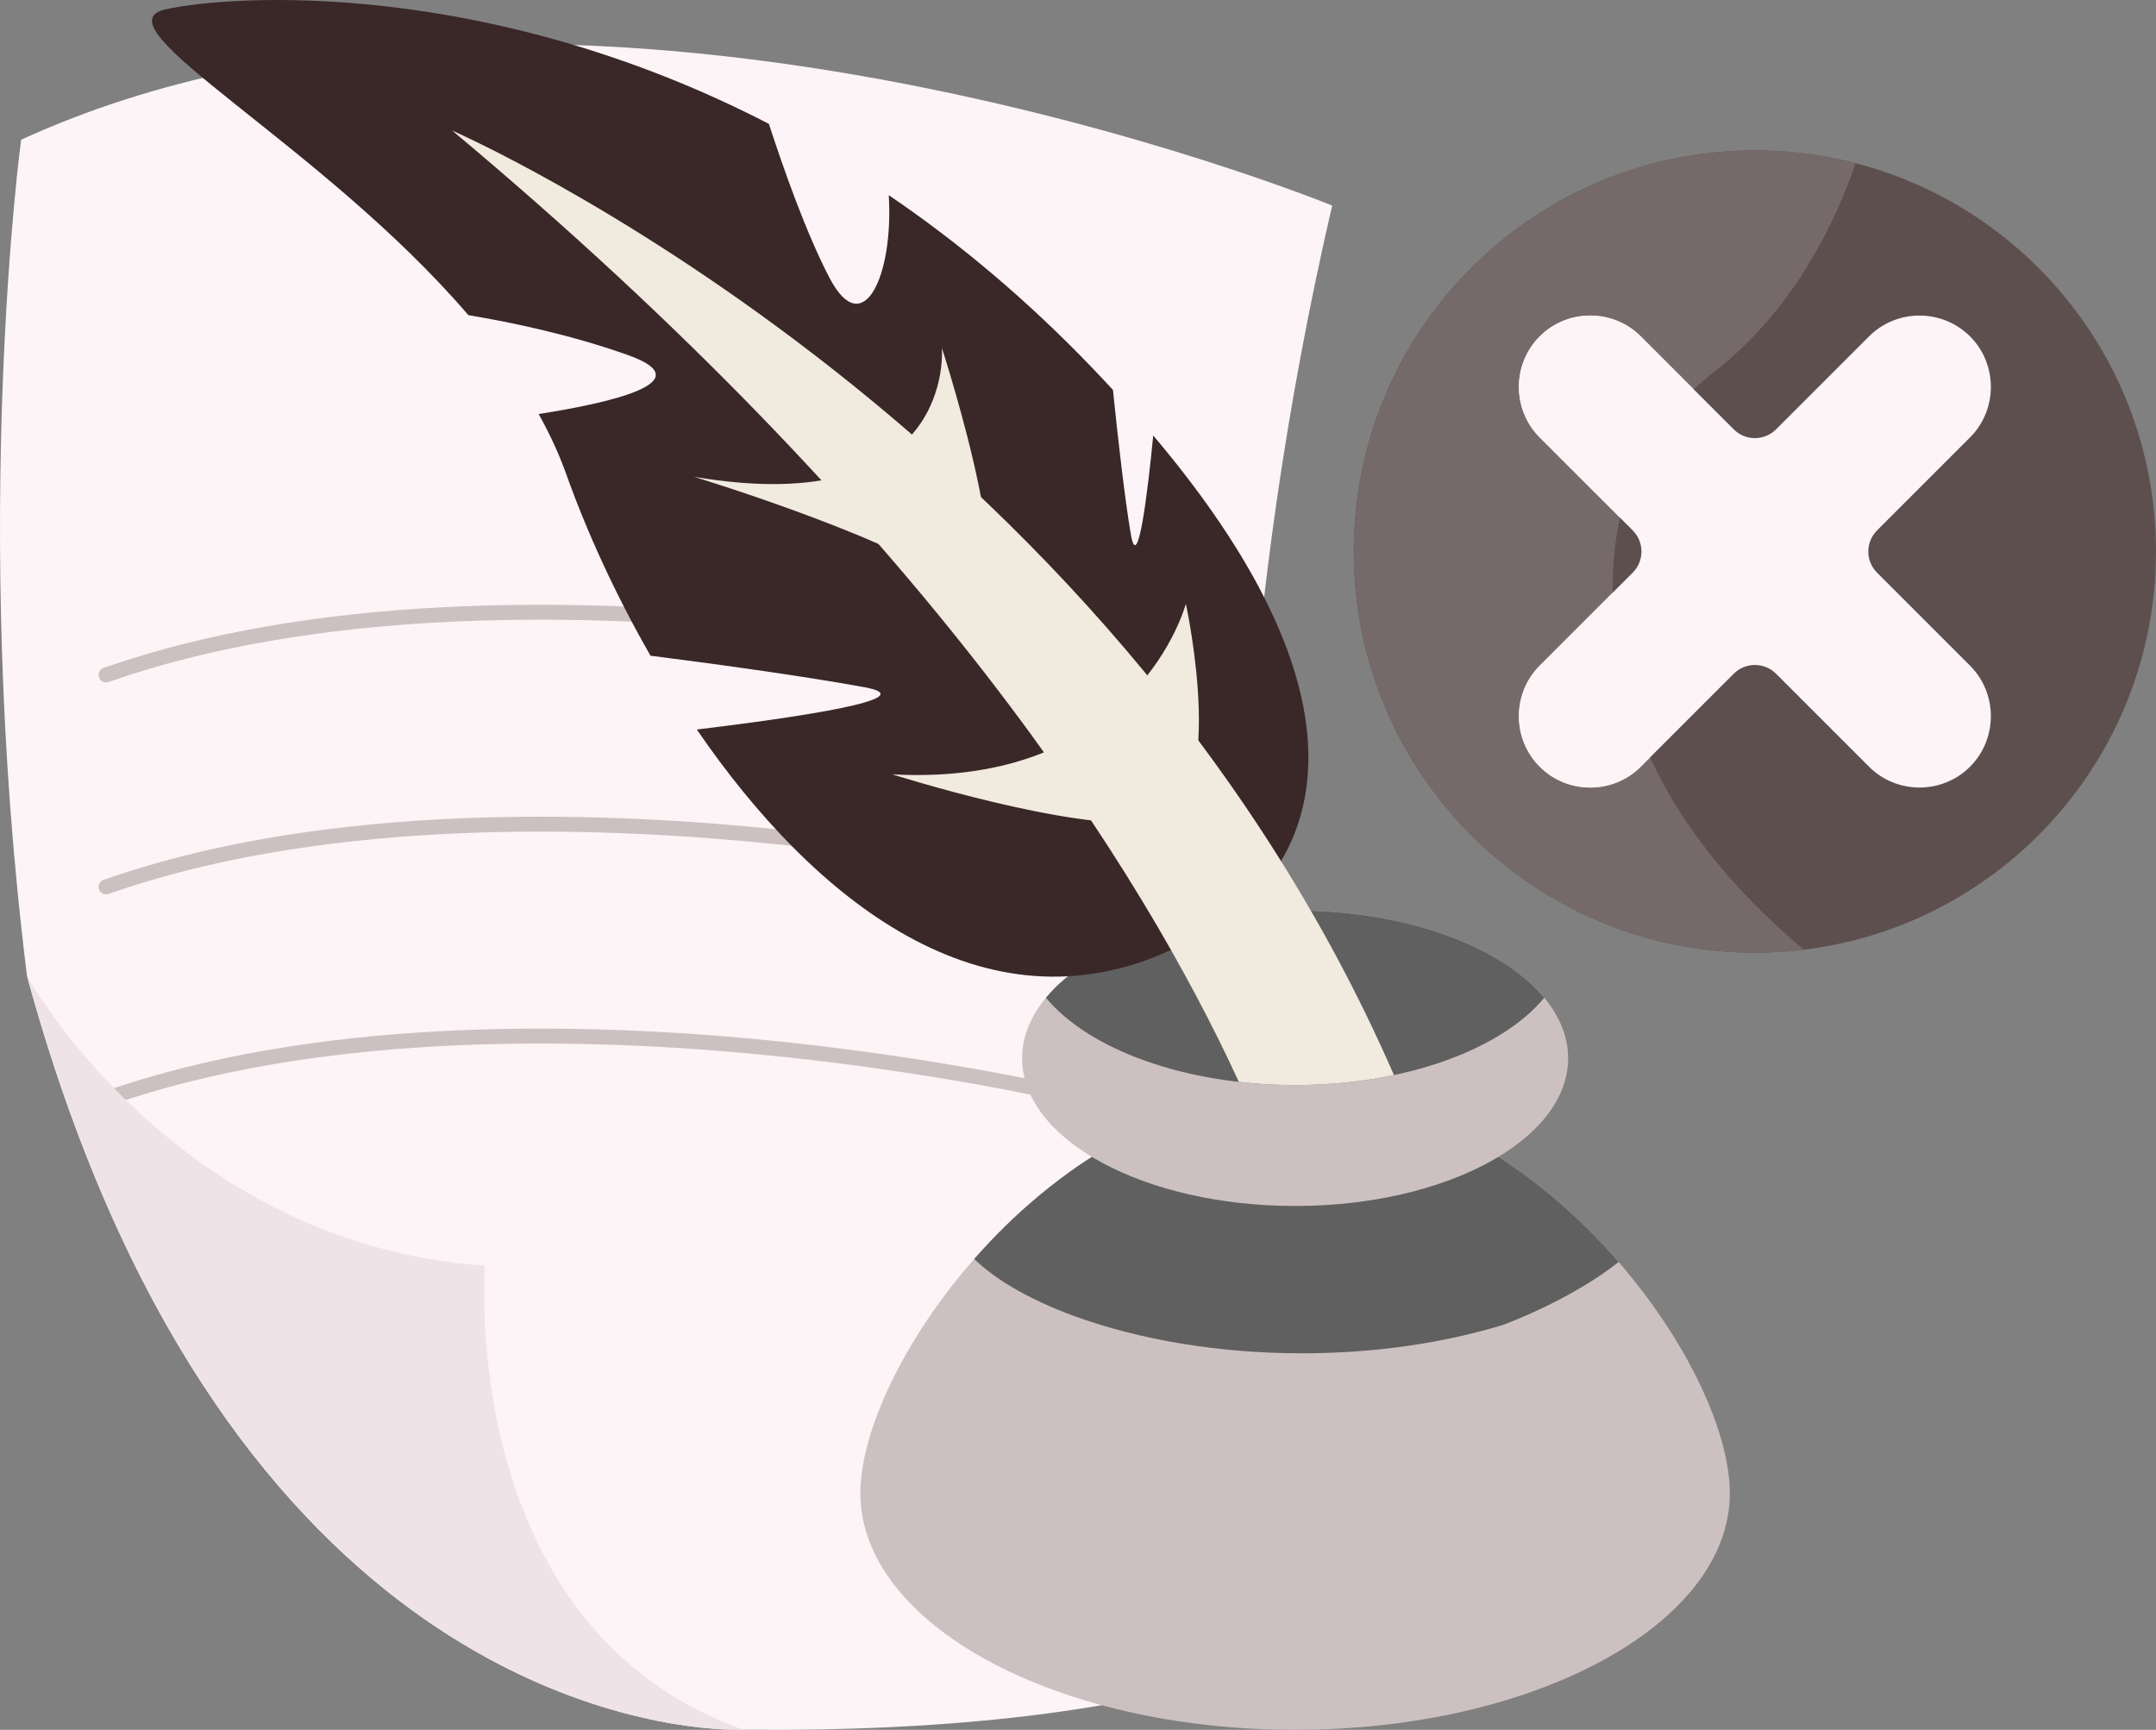 <svg width="86" height="69" viewBox="0 0 86 69" fill="none" xmlns="http://www.w3.org/2000/svg">
<rect x="0" y="0" width="86" height="69" fill="#808080" stroke="none"/>
<path d="M1.077 38.928C1.077 38.928 1.077 38.928 1.078 38.929L1.077 38.931L1.078 38.932C8.591 66.403 25.108 68.801 28.89 68.985C29.15 68.989 29.41 68.993 29.673 68.995C37.535 69.072 46.017 68.36 52.115 65.712C52.115 65.712 45.527 41.045 53.138 8.2C53.138 8.2 22.525 -4.353 0.843 5.573C0.843 5.572 -1.201 20.652 1.077 38.928Z" fill="#FCF4F6"/>
<path d="M4.231 44.127C4.108 44.127 3.993 44.05 3.95 43.928C3.896 43.773 3.978 43.603 4.133 43.548C12.476 40.615 22.696 40.77 29.8 41.416C37.488 42.116 43.289 43.526 43.346 43.54C43.506 43.58 43.603 43.74 43.564 43.9C43.525 44.06 43.364 44.157 43.205 44.118C43.147 44.104 37.382 42.703 29.737 42.008C22.694 41.368 12.569 41.213 4.33 44.11C4.297 44.121 4.264 44.127 4.231 44.127Z" fill="#CDC0C0"/>
<path d="M1.077 38.928V38.931L1.078 38.932C8.591 66.402 25.108 68.801 28.889 68.985C29.15 68.989 29.41 68.993 29.672 68.995C18.191 64.953 19.344 50.486 19.344 50.486C7.007 49.617 1.168 39.094 1.078 38.93C1.077 38.928 1.077 38.928 1.077 38.928Z" fill="#F0E3E7"/>
<path d="M4.231 35.674C4.108 35.674 3.993 35.597 3.95 35.475C3.896 35.32 3.978 35.15 4.133 35.096C12.476 32.162 22.696 32.317 29.8 32.964C37.488 33.663 43.289 35.073 43.346 35.088C43.506 35.127 43.603 35.288 43.564 35.447C43.525 35.607 43.364 35.704 43.205 35.665C43.147 35.651 37.382 34.25 29.737 33.555C22.694 32.915 12.569 32.76 4.33 35.657C4.297 35.668 4.264 35.674 4.231 35.674Z" fill="#CDC0C0"/>
<path d="M4.231 27.221C4.108 27.221 3.993 27.145 3.95 27.022C3.896 26.867 3.978 26.697 4.133 26.643C12.476 23.709 22.696 23.864 29.8 24.511C37.488 25.21 43.289 26.621 43.346 26.635C43.506 26.674 43.603 26.835 43.564 26.995C43.525 27.154 43.364 27.251 43.205 27.213C43.147 27.198 37.382 25.797 29.737 25.102C22.694 24.462 12.569 24.307 4.33 27.204C4.297 27.215 4.264 27.221 4.231 27.221Z" fill="#CDC0C0"/>
<path d="M69 59.565C69 64.775 61.236 69 51.659 69C42.083 69 34.32 64.775 34.32 59.565C34.32 57.111 36.039 53.429 38.86 50.218C42.029 46.608 46.59 43.592 51.659 43.592C56.784 43.592 61.391 46.673 64.564 50.337C67.323 53.52 69 57.141 69 59.565Z" fill="#CDC0C0"/>
<path d="M64.564 50.337C62.656 51.863 59.963 52.845 59.963 52.845C57.59 53.569 54.849 53.981 51.93 53.981C48.59 53.981 45.484 53.441 42.893 52.513C40.881 51.772 39.632 50.965 38.86 50.218C42.029 46.608 46.59 43.592 51.659 43.592C56.784 43.592 61.391 46.673 64.564 50.337Z" fill="#606060"/>
<path d="M62.551 42.211C62.551 45.466 57.675 48.104 51.659 48.104C45.646 48.104 40.77 45.466 40.77 42.211C40.77 41.351 41.11 40.535 41.721 39.799C43.424 37.748 47.234 36.319 51.659 36.319C56.086 36.319 59.896 37.748 61.599 39.799C62.21 40.535 62.551 41.351 62.551 42.211Z" fill="#CDC0C0"/>
<path d="M61.599 39.799C59.896 41.851 56.086 43.28 51.659 43.28C47.234 43.28 43.424 41.851 41.721 39.799C43.424 37.748 47.234 36.319 51.659 36.319C56.086 36.319 59.896 37.748 61.599 39.799Z" fill="#606060"/>
<path d="M51.099 34.344C50.156 35.916 48.945 36.606 48.945 36.606C48.193 37.126 47.448 37.553 46.709 37.893C39.237 41.33 32.47 35.923 27.796 29.1C31.828 28.611 36.903 27.861 34.507 27.417C31.98 26.95 28.185 26.44 25.948 26.155C24.531 23.685 23.392 21.171 22.592 18.927C22.299 18.106 21.925 17.3 21.486 16.515C24.297 16.076 28.052 15.236 25.055 14.166C22.811 13.365 20.464 12.868 18.683 12.57C12.794 5.706 3.717 1.004 6.622 0.369C9.324 -0.222 19.453 -0.855 30.67 4.941C31.234 6.677 32.166 9.333 33.102 11.108C34.431 13.629 35.648 10.998 35.452 7.786C38.204 9.652 40.965 11.948 43.651 14.761C43.906 15.027 44.153 15.292 44.394 15.552C44.601 17.597 44.887 20.043 45.11 21.324C45.386 22.919 45.779 19.638 46.001 17.371C53.547 26.305 52.722 31.635 51.099 34.344Z" fill="#3A2727"/>
<path d="M27.68 19.018C27.68 19.018 34.996 21.234 38.142 23.291C41.289 25.348 37.57 13.875 37.57 13.875C37.57 13.875 38.167 20.793 27.68 19.018Z" fill="#F1EADF"/>
<path d="M35.592 30.887C35.592 30.887 42.792 33.181 45.957 32.786C49.122 32.39 47.302 24.082 47.302 24.082C47.302 24.082 45.38 31.418 35.592 30.887Z" fill="#F1EADF"/>
<path d="M55.603 42.882C54.38 43.139 53.052 43.28 51.659 43.28C51.078 43.28 50.509 43.256 49.952 43.206C49.771 43.191 49.591 43.174 49.415 43.153C45.526 34.692 36.895 20.975 18.037 5.208C18.037 5.208 44.136 16.579 55.603 42.882Z" fill="#F1EADF"/>
<g clip-path="url(#clip0_4_908)">
<path d="M86 22C86 30.837 78.837 38 70 38C61.163 38 54 30.837 54 22C54 13.163 61.163 6 70 6C78.837 6 86 13.163 86 22Z" fill="#5E4F4F"/>
<path d="M68.325 14.873C71.617 12.333 73.267 8.719 74.017 6.509C72.734 6.177 71.388 6 70 6C61.163 6 54 13.163 54 22C54 30.837 61.163 38 70 38C70.662 38 71.315 37.96 71.957 37.882C65.002 32.044 63.962 26.051 64.417 21.86C64.717 19.099 66.126 16.571 68.325 14.873Z" fill="#766969"/>
<path d="M74.873 21.157L78.582 17.448C79.69 16.34 79.69 14.526 78.582 13.418C77.474 12.31 75.66 12.31 74.552 13.418L70.843 17.127C70.377 17.592 69.623 17.592 69.157 17.127L65.448 13.418C64.34 12.31 62.527 12.31 61.418 13.418C60.31 14.526 60.31 16.34 61.418 17.448L65.127 21.157C65.592 21.623 65.592 22.377 65.127 22.843L61.418 26.552C60.31 27.66 60.31 29.474 61.418 30.582C62.527 31.69 64.34 31.69 65.448 30.582L69.157 26.873C69.623 26.408 70.377 26.408 70.843 26.873L74.552 30.582C75.66 31.69 77.474 31.69 78.582 30.582C79.69 29.474 79.69 27.66 78.582 26.552L74.873 22.843C74.408 22.377 74.408 21.623 74.873 21.157Z" fill="#FCF4F6"/>
<path d="M67.559 15.528L65.448 13.418C64.34 12.31 62.527 12.31 61.418 13.418C60.31 14.526 60.31 16.34 61.418 17.448L64.622 20.652C65.075 18.695 66.096 16.909 67.559 15.528Z" fill="#FCF4F6"/>
<path d="M65.448 30.582L65.817 30.213C64.723 27.847 64.336 25.608 64.325 23.644L61.418 26.552C60.31 27.66 60.31 29.474 61.418 30.582C62.526 31.69 64.34 31.69 65.448 30.582Z" fill="#FCF4F6"/>
</g>
<defs>
<clipPath id="clip0_4_908">
<rect width="32" height="32" fill="white" transform="translate(54 6)"/>
</clipPath>
</defs>
</svg>
